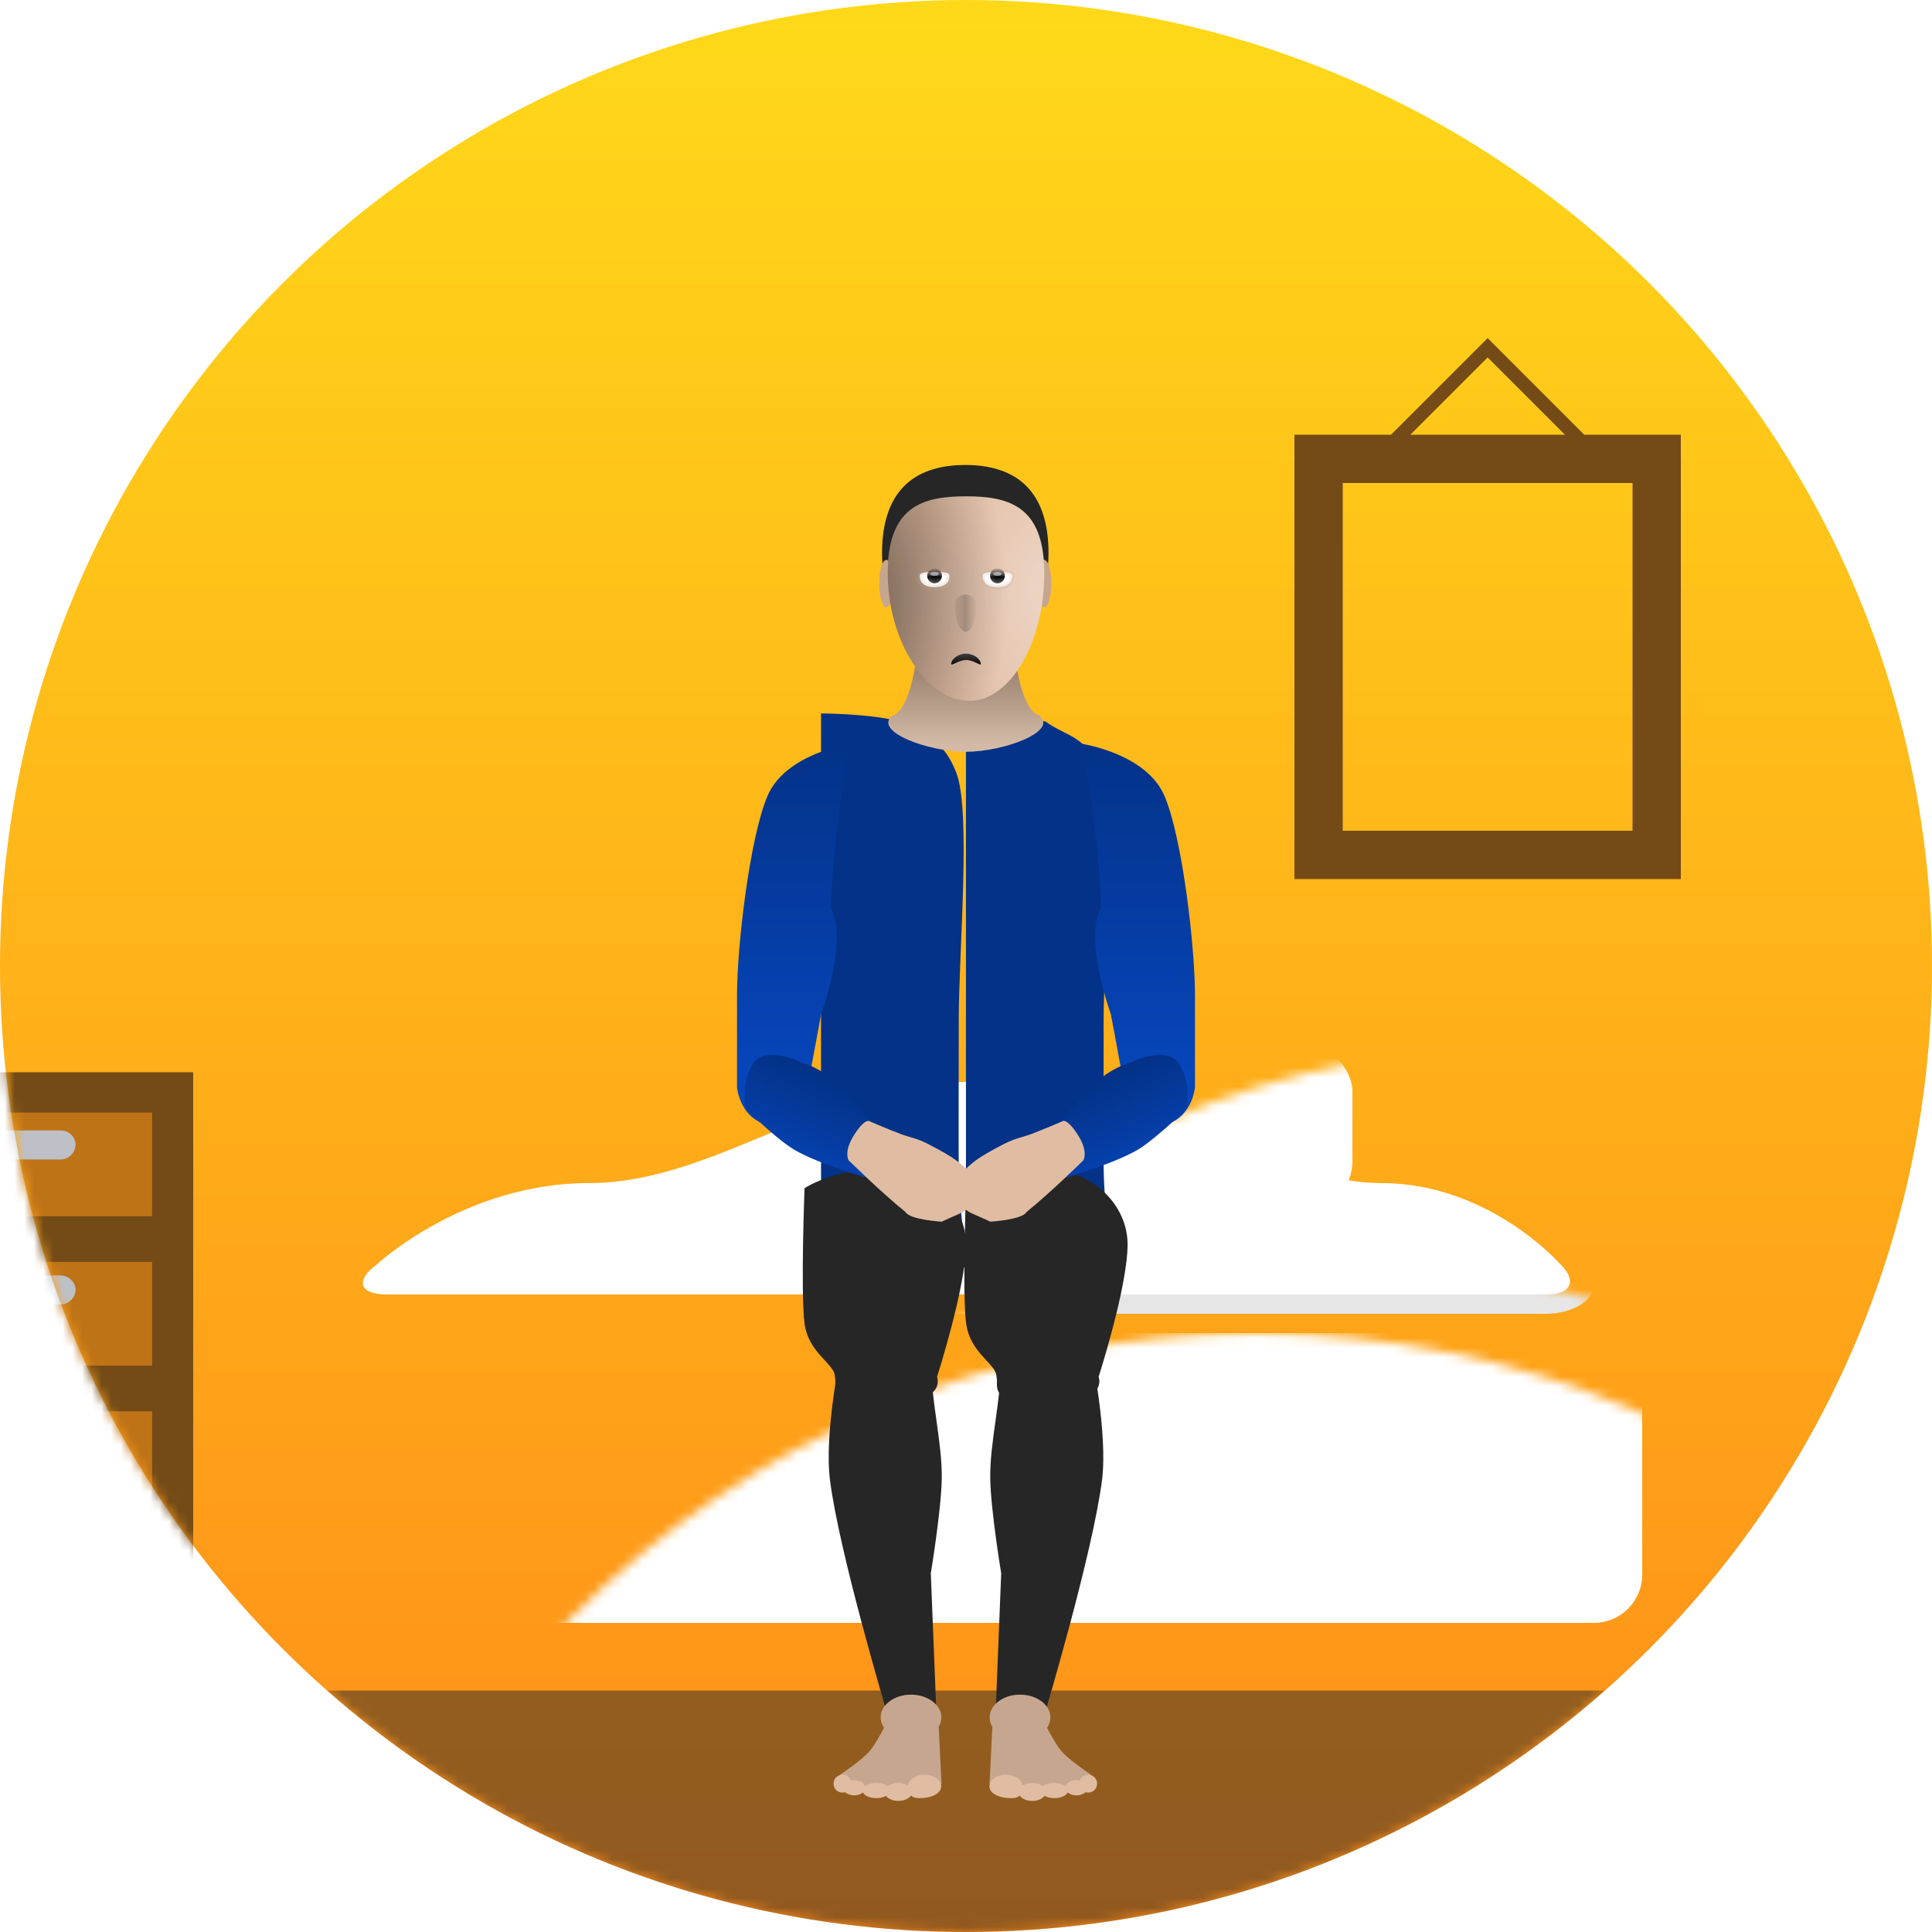 <?xml version="1.0" encoding="UTF-8" standalone="no"?>
<svg width="200px" height="200px" viewBox="0 0 200 200" version="1.1" xmlns="http://www.w3.org/2000/svg" xmlns:xlink="http://www.w3.org/1999/xlink" xmlns:sketch="http://www.bohemiancoding.com/sketch/ns">
    <!-- Generator: Sketch 3.2.2 (9983) - http://www.bohemiancoding.com/sketch -->
    <title>usa.health-status.B.2</title>
    <desc>Created with Sketch.</desc>
    <defs>
        <linearGradient x1="50%" y1="100%" x2="50%" y2="0%" id="linearGradient-1">
            <stop stop-color="#FF8C19" offset="0%"></stop>
            <stop stop-color="#FFB619" offset="54.408%"></stop>
            <stop stop-color="#FFD919" offset="100%"></stop>
        </linearGradient>
        <circle id="path-2" cx="100" cy="100" r="100"></circle>
        <filter x="-50%" y="-50%" width="200%" height="200%" filterUnits="objectBoundingBox" id="filter-4">
            <feOffset dx="0" dy="-3" in="SourceAlpha" result="shadowOffsetInner1"></feOffset>
            <feGaussianBlur stdDeviation="6.5" in="shadowOffsetInner1" result="shadowBlurInner1"></feGaussianBlur>
            <feComposite in="shadowBlurInner1" in2="SourceAlpha" operator="arithmetic" k2="-1" k3="1" result="shadowInnerInner1"></feComposite>
            <feColorMatrix values="0 0 0 0 0   0 0 0 0 0   0 0 0 0 0  0 0 0 0.14 0" in="shadowInnerInner1" type="matrix" result="shadowMatrixInner1"></feColorMatrix>
            <feMerge>
                <feMergeNode in="SourceGraphic"></feMergeNode>
                <feMergeNode in="shadowMatrixInner1"></feMergeNode>
            </feMerge>
        </filter>
        <filter x="-50%" y="-50%" width="200%" height="200%" filterUnits="objectBoundingBox" id="filter-5">
            <feOffset dx="0" dy="-2" in="SourceAlpha" result="shadowOffsetInner1"></feOffset>
            <feGaussianBlur stdDeviation="1.5" in="shadowOffsetInner1" result="shadowBlurInner1"></feGaussianBlur>
            <feComposite in="shadowBlurInner1" in2="SourceAlpha" operator="arithmetic" k2="-1" k3="1" result="shadowInnerInner1"></feComposite>
            <feColorMatrix values="0 0 0 0 0   0 0 0 0 0   0 0 0 0 0  0 0 0 0.035 0" in="shadowInnerInner1" type="matrix" result="shadowMatrixInner1"></feColorMatrix>
            <feMerge>
                <feMergeNode in="SourceGraphic"></feMergeNode>
                <feMergeNode in="shadowMatrixInner1"></feMergeNode>
            </feMerge>
        </filter>
        <linearGradient x1="50%" y1="139.549%" x2="50%" y2="25.371%" id="linearGradient-6">
            <stop stop-color="#FFFFFF" offset="0%"></stop>
            <stop stop-color="#FFFFFF" stop-opacity="0.5" offset="40%"></stop>
            <stop stop-color="#000000" stop-opacity="0.5" offset="79.539%"></stop>
            <stop stop-color="#000000" stop-opacity="0" offset="100%"></stop>
        </linearGradient>
        <path d="M4.376,13.742 C4.376,13.742 4.244,25.206 1.35,26.099 C-0.589,27.734 5.084,29.821 8.98,29.821 C8.98,29.077 8.98,13.742 8.98,13.742 L4.376,13.742 Z M13.586,13.742 C13.586,13.742 13.718,25.206 16.612,26.099 C18.551,27.734 12.878,29.821 8.98,29.821 C8.982,29.077 8.98,13.742 8.98,13.742 L13.586,13.742 Z" id="path-7"></path>
        <radialGradient cx="108.463%" cy="45.092%" fx="108.463%" fy="45.092%" r="93.917%" id="radialGradient-8">
            <stop stop-color="#FFFFFF" offset="0%"></stop>
            <stop stop-color="#FFFFFF" stop-opacity="0" offset="100%"></stop>
        </radialGradient>
        <radialGradient cx="-41.702%" cy="50%" fx="-41.702%" fy="50%" r="118.865%" id="radialGradient-9">
            <stop stop-color="#000000" offset="0%"></stop>
            <stop stop-color="#000000" stop-opacity="0" offset="100%"></stop>
        </radialGradient>
        <path id="path-10" d="M9.295,24.551 C13.714,24.551 17.101,18.315 17.101,11.358 C17.101,4.4 13.474,3.38 9,3.38 C4.526,3.38 0.899,4.4 0.899,11.358 C0.899,18.315 4.876,24.551 9.295,24.551 Z"></path>
        <path id="path-11" d="M1.532,1.548 C2.378,1.548 3.064,1.242 3.064,0.387 C3.064,-4.79279654e-09 2.378,3.230749e-14 1.532,3.230749e-14 C0.686,3.230749e-14 -1.33202898e-15,-4.79279654e-09 0,0.387 C2.89732006e-15,1.242 0.686,1.548 1.532,1.548 Z"></path>
        <path id="path-13" d="M1.532,1.548 C2.378,1.548 3.064,1.242 3.064,0.387 C3.064,-4.79279654e-09 2.378,3.230749e-14 1.532,3.230749e-14 C0.686,3.230749e-14 -1.33202898e-15,-4.79279654e-09 0,0.387 C2.89732006e-15,1.242 0.686,1.548 1.532,1.548 Z"></path>
        <linearGradient x1="50%" y1="100%" x2="50%" y2="0%" id="linearGradient-15">
            <stop stop-color="#3F3F3F" offset="0%"></stop>
            <stop stop-color="#000000" offset="100%"></stop>
        </linearGradient>
        <linearGradient x1="0%" y1="50%" x2="100%" y2="50%" id="linearGradient-16">
            <stop stop-color="#917866" offset="0%"></stop>
            <stop stop-color="#191511" offset="49.448%"></stop>
            <stop stop-color="#C5A58D" offset="100%"></stop>
        </linearGradient>
        <path id="path-17" d="M8.956,17.409 C9.566,17.409 10.061,16.187 10.061,14.679 C10.061,13.171 7.851,13.171 7.851,14.679 C7.851,16.187 8.346,17.409 8.956,17.409 Z"></path>
        <linearGradient x1="0%" y1="0%" x2="0%" y2="84.119%" id="linearGradient-18">
            <stop stop-color="#043288" offset="0%"></stop>
            <stop stop-color="#0645BA" offset="100%"></stop>
        </linearGradient>
        <linearGradient x1="19.533%" y1="5.258%" x2="132.262%" y2="32.052%" id="linearGradient-19">
            <stop stop-color="#043288" offset="0%"></stop>
            <stop stop-color="#0645BA" offset="100%"></stop>
        </linearGradient>
    </defs>
    <g id="Usana" stroke="none" stroke-width="1" fill="none" fill-rule="evenodd" sketch:type="MSPage">
        <g id="usa.health-status.B.2" sketch:type="MSArtboardGroup">
            <g id="Group" sketch:type="MSLayerGroup">
                <mask id="mask-3" sketch:name="Oval 845" fill="white">
                    <use xlink:href="#path-2"></use>
                </mask>
                <use id="Oval-845" fill="url(#linearGradient-1)" sketch:type="MSShapeGroup" xlink:href="#path-2"></use>
                <path d="M146,45 L134,45 L134,91 L174,91 L174,45 L162,45 L162,45 L164,45 L154,35 L144,45 L146,45 L154,37 L162,45 Z M139,50 L169,50 L169,86 L139,86 L139,50 Z" id="Rectangle-1004" fill="#744B17" sketch:type="MSShapeGroup" mask="url(#mask-3)"></path>
                <g id="Path-+-Shape-3-+-Path" mask="url(#mask-3)" sketch:type="MSShapeGroup">
                    <g transform="translate(-20, 111)">
                        <path d="M-3.55271368e-14,0 L40,0 L40,64 L-3.55271368e-14,64 L-3.55271368e-14,0 L-3.55271368e-14,0 Z" id="Path" fill="#744B17"></path>
                        <path d="M11.252,4.172 L11.252,14.904 L35.745,14.904 L35.745,4.172 L11.252,4.172 Z M11.252,35.094 L11.252,45.828 L35.745,45.828 L35.745,35.094 L11.252,35.094 Z M11.252,19.632 L11.252,30.364 L35.745,30.364 L35.745,19.632 L11.252,19.632 Z" id="Shape-3" fill="#BF7317"></path>
                        <path d="M20.728,36.498 C19.891,36.498 19.18,37.202 19.18,38.032 C19.18,38.8 19.891,39.501 20.728,39.501 L26.271,39.501 C27.108,39.501 27.819,38.8 27.819,38.032 C27.819,37.202 27.108,36.498 26.271,36.498 L20.728,36.498 Z M20.728,21.039 C19.891,21.039 19.18,21.741 19.18,22.508 C19.18,23.339 19.891,24.04 20.728,24.04 L26.271,24.04 C27.108,24.04 27.819,23.339 27.819,22.508 C27.819,21.741 27.108,21.039 26.271,21.039 L20.728,21.039 Z M20.728,6.024 C19.891,6.024 19.18,6.663 19.18,7.495 C19.18,8.325 19.891,9.029 20.728,9.029 L26.271,9.029 C27.108,9.029 27.819,8.325 27.819,7.495 C27.819,6.664 27.108,6.024 26.271,6.024 L20.728,6.024 Z" id="Path" fill="#BDC0C7"></path>
                    </g>
                </g>
                <path d="M33.854,175 L166.146,175 C148.517,190.559 125.361,200 100,200 C74.639,200 51.483,190.559 33.854,175 Z" id="Rectangle-981" fill-opacity="0.5" fill="#262626" sketch:type="MSShapeGroup" mask="url(#mask-3)"></path>
                <rect id="Rectangle-978" fill="#FFFFFF" sketch:type="MSShapeGroup" mask="url(#mask-3)" x="30" y="138" width="140" height="30" rx="5"></rect>
                <rect id="Rectangle-979" fill="#FFFFFF" filter="url(#filter-4)" sketch:type="MSShapeGroup" mask="url(#mask-3)" x="60" y="111" width="80" height="17.227" rx="5"></rect>
                <rect id="Rectangle-982" fill="#E6E6E6" sketch:type="MSShapeGroup" mask="url(#mask-3)" x="35" y="130" width="130" height="6" rx="5"></rect>
                <path d="M61,124.469 C74,124.469 85.4,114 100,114 C116.52,114 131.92,124.469 142.96,124.469 C154,124.469 161.304,132.649 161.304,132.649 C163.345,134.5 162.771,136 160.003,136 L39.997,136 C37.237,136 36.73,134.586 38.951,132.94 C38.951,132.94 48,124.469 61,124.469 Z" id="Rectangle-983" fill="#FFFFFF" filter="url(#filter-5)" sketch:type="MSShapeGroup" mask="url(#mask-3)"></path>
                <rect id="Rectangle-987" fill="#898B8E" sketch:type="MSShapeGroup" mask="url(#mask-3)" x="45" y="168" width="5" height="10"></rect>
                <rect id="Rectangle-988" fill="#898B8E" sketch:type="MSShapeGroup" mask="url(#mask-3)" x="150" y="168" width="5" height="10"></rect>
                <path d="M108.275,74.714 C110.381,76.281 112.456,76.048 114,80 C115.544,83.952 114.25,98.603 114.248,105.61 C114.246,113.133 114.225,119.098 114.248,120.834 C114.31,125.497 115.138,131.114 115.138,131.114 C115.138,131.114 109.995,132.542 99.995,132.542 C99.99,132.542 99.995,73.857 99.995,73.857 C99.995,73.857 105.133,73.857 108.275,74.714 Z" id="Path" fill="#043288" sketch:type="MSShapeGroup" mask="url(#mask-3)"></path>
                <path d="M93.275,74.714 C95.381,76.281 97.456,76.048 99,80 C100.544,83.952 99.25,98.603 99.248,105.61 C99.246,113.133 99.225,119.098 99.248,120.834 C99.31,125.497 100.138,131.114 100.138,131.114 C100.138,131.114 94.995,132.542 84.995,132.542 C84.99,132.542 84.995,73.857 84.995,73.857 C84.995,73.857 90.133,73.857 93.275,74.714 Z" id="Path-3" fill="#043288" sketch:type="MSShapeGroup" mask="url(#mask-3)">
                    <g transform="translate(92.565, 103.2) scale(-1, 1) translate(-92.565, -103.2) "></g>
                </path>
                <g id="Group-2" mask="url(#mask-3)">
                    <g transform="translate(91, 48)">
                        <g id="Path-788" fill-rule="evenodd">
                            <use fill="#C7A78F" sketch:type="MSShapeGroup" xlink:href="#path-7"></use>
                            <use fill-opacity="0.4" fill="url(#linearGradient-6)" xlink:href="#path-7"></use>
                        </g>
                        <path d="M8.926,21.871 C12.53,22.035 17.543,16.231 17.543,9.273 C17.543,2.316 13.685,0.134 8.926,0.134 C4.167,0.134 0.309,2.316 0.309,9.273 C0.309,16.231 5.323,21.706 8.926,21.871 Z" id="Oval-879" fill="#262626" fill-rule="evenodd" sketch:type="MSShapeGroup"></path>
                        <path d="M0.751,14.873 C1.158,14.873 1.488,13.774 1.488,12.417 C1.488,11.06 1.158,9.96 0.751,9.96 C0.344,9.96 0.015,11.06 0.015,12.417 C0.015,13.774 0.344,14.873 0.751,14.873 Z M17.101,14.873 C17.508,14.873 17.838,13.774 17.838,12.417 C17.838,11.06 17.508,9.96 17.101,9.96 C16.695,9.96 16.365,11.06 16.365,12.417 C16.365,13.774 16.695,14.873 17.101,14.873 Z" id="Oval-880" fill="#C7A68F" fill-rule="evenodd" sketch:type="MSShapeGroup"></path>
                        <g id="Oval-875" fill-rule="evenodd">
                            <use fill="#E1BCA2" sketch:type="MSShapeGroup" xlink:href="#path-10"></use>
                            <use fill-opacity="0.4" fill="url(#radialGradient-8)" xlink:href="#path-10"></use>
                            <use fill-opacity="0.6" fill="url(#radialGradient-9)" xlink:href="#path-10"></use>
                        </g>
                        <g id="Oval-981-+-Oval-980-+-Oval-983-+-Oval-983" stroke-width="1" fill="none" fill-rule="evenodd" sketch:type="MSLayerGroup" transform="translate(4.213, 11.226)">
                            <g id="Oval-981-+-Oval-980">
                                <mask id="mask-12" sketch:name="Oval 981" fill="white">
                                    <use xlink:href="#path-11"></use>
                                </mask>
                                <use id="Oval-981" stroke-opacity="0.2" stroke="#C9AD99" stroke-width="0.511" fill="#FFFFFF" sketch:type="MSShapeGroup" xlink:href="#path-11"></use>
                                <ellipse id="Oval-980" fill="#000000" sketch:type="MSShapeGroup" mask="url(#mask-12)" cx="1.532" cy="0.387" rx="0.766" ry="0.774"></ellipse>
                            </g>
                            <g id="Oval-981-+-Oval-981" transform="translate(6.511, 0)">
                                <mask id="mask-14" sketch:name="Oval 981" fill="white">
                                    <use xlink:href="#path-13"></use>
                                </mask>
                                <use id="Oval-981" stroke-opacity="0.2" stroke="#C9AD99" stroke-width="0.511" fill="#FFFFFF" sketch:type="MSShapeGroup" xlink:href="#path-13"></use>
                                <ellipse id="Oval-980" fill="#000000" sketch:type="MSShapeGroup" mask="url(#mask-14)" cx="1.532" cy="0.387" rx="0.766" ry="0.774"></ellipse>
                            </g>
                        </g>
                        <ellipse id="Oval-986" opacity="0.5" fill="#FFFFFF" fill-rule="evenodd" sketch:type="MSShapeGroup" cx="5.745" cy="11.419" rx="0.431" ry="0.194"></ellipse>
                        <ellipse id="Oval-987" opacity="0.5" fill="#FFFFFF" fill-rule="evenodd" sketch:type="MSShapeGroup" cx="12.255" cy="11.419" rx="0.431" ry="0.194"></ellipse>
                        <path d="M9,20.789 C9.846,20.789 10.532,20.203 10.532,19.719 C10.532,19.48 9.781,20.133 9.023,20.131 C8.25,20.128 7.468,19.475 7.468,19.719 C7.468,20.203 8.154,20.789 9,20.789 Z" id="Oval-1160" fill="url(#linearGradient-15)" fill-rule="evenodd" sketch:type="MSShapeGroup" transform="translate(9, 20.227) scale(1, -1) translate(-9, -20.227) "></path>
                        <g id="Oval-1162">
                            <use fill="none" sketch:type="MSShapeGroup" transform="translate(8.956, 15.358) scale(1, -1) translate(-8.956, -15.358) " xlink:href="#path-17"></use>
                            <use fill-opacity="0.2" fill="url(#linearGradient-16)" fill-rule="evenodd" xlink:href="#path-17"></use>
                        </g>
                    </g>
                </g>
                <path d="M87.071,139.923 C87.071,139.923 85.301,148.329 85.916,153.19 C86.873,160.752 91.786,177.19 91.786,177.19 C91.786,177.19 91.643,181.429 94.786,181.429 C97.929,181.429 96.929,177.19 96.929,177.19 L96.357,162.868 C96.357,162.868 97.446,156.305 97.491,153.023 C97.541,149.29 96.348,144.892 96.348,140.654 C96.348,140.654 96.786,137 91.929,137 C87.071,137 87.071,139.923 87.071,139.923 Z M112.929,139.923 C112.929,139.923 114.699,148.329 114.084,153.19 C113.127,160.752 108.214,177.19 108.214,177.19 C108.214,177.19 108.357,181.429 105.214,181.429 C102.071,181.429 103.071,177.19 103.071,177.19 L103.643,162.868 C103.643,162.868 102.554,156.305 102.509,153.023 C102.459,149.29 103.652,144.892 103.652,140.654 C103.652,140.654 103.214,137 108.071,137 C112.929,137 112.929,139.923 112.929,139.923 Z" id="Path-775" fill="#262626" sketch:type="MSShapeGroup" mask="url(#mask-3)"></path>
                <path d="M116.727,128.816 C116.727,124.685 113.013,121 108.013,121 C103.013,121 100.013,123 100.013,123 C100.013,123 99.598,133.872 100.013,137 C100.428,140.128 103.156,141.158 103.156,142.529 C103.441,143.489 102.013,145.272 108.441,145.272 C114.87,145.272 113.727,142.529 113.727,142.529 C113.727,142.529 116.727,133.232 116.727,128.816 Z" id="Rectangle-975" fill="#262626" sketch:type="MSShapeGroup" mask="url(#mask-3)"></path>
                <path d="M100,128.816 C100,124.685 96.286,121 91.286,121 C86.286,121 83.286,123 83.286,123 C83.286,123 82.871,133.872 83.286,137 C83.701,140.128 86.429,141.158 86.429,142.529 C86.714,143.489 85.286,145.272 91.714,145.272 C98.143,145.272 97,142.529 97,142.529 C97,142.529 100,133.232 100,128.816 Z" id="Rectangle-976" fill="#262626" sketch:type="MSShapeGroup" mask="url(#mask-3)">
                    <g transform="translate(91.551, 133.136) scale(-1, 1) translate(-91.551, -133.136) "></g>
                </path>
                <path d="M102.727,178.754 C102.549,178.459 102.451,178.131 102.451,177.786 C102.451,176.484 103.858,175.429 105.593,175.429 C107.329,175.429 108.736,176.484 108.736,177.786 C108.736,178.174 108.611,178.54 108.39,178.863 C108.782,179.607 109.409,180.736 109.879,181.278 C110.714,182.239 112.736,183.571 112.736,183.571 C112.736,183.571 115.308,185.39 108.165,185.429 C101.736,185.39 102.451,184.571 102.451,184.429 C102.451,184.301 102.678,179.731 102.727,178.754 Z M97.174,178.754 C97.352,178.459 97.451,178.131 97.451,177.786 C97.451,176.484 96.043,175.429 94.308,175.429 C92.572,175.429 91.165,176.484 91.165,177.786 C91.165,178.174 91.29,178.54 91.511,178.863 C91.12,179.607 90.492,180.736 90.022,181.278 C89.187,182.239 87.165,183.571 87.165,183.571 C87.165,183.571 84.593,185.39 91.736,185.429 C98.165,185.39 97.451,184.571 97.451,184.429 C97.451,184.301 97.223,179.731 97.174,178.754 L97.174,178.754 Z" id="Oval-873" fill="#C7A68F" sketch:type="MSShapeGroup" mask="url(#mask-3)"></path>
                <g id="Path-770-+-Path-+-Path-772" mask="url(#mask-3)" sketch:type="MSShapeGroup">
                    <g transform="translate(98, 76)">
                        <path d="M14,1 C14,1 20.704,1.998 22.561,6.424 C24.418,10.851 25.699,22 25.704,27 C25.709,32 25.704,36.552 25.704,36.552 C25.704,36.552 25.418,40.122 21.99,40.55 C18.561,40.978 18.561,37.409 18.561,37.409 L17,29 C17,29 14.133,21.141 15.99,18 C15.674,9.212 14,1 14,1 Z" id="Path-770" fill="url(#linearGradient-18)"></path>
                        <path d="M19.135,31.997 C19.135,31.997 20.026,35.319 20.256,37.868 C20.502,40.58 18.993,46.631 18.993,46.631 C18.993,46.631 19.401,47.756 19.463,48.318 C19.497,48.627 19.278,49.244 19.278,49.244 C19.278,49.244 19.278,50.498 16.993,50.289 C14.707,50.08 14.85,49.139 14.85,49.139 C14.85,49.139 14.135,44.436 12.707,40.882 C11.278,37.328 12.082,34.611 12.082,34.611 C12.082,34.611 12.35,30.281 14.85,30.281 C17.35,30.281 19.135,31.997 19.135,31.997 Z" id="Path" fill="url(#linearGradient-19)" transform="translate(16.07, 40.297) rotate(60) translate(-16.07, -40.297) "></path>
                        <path d="M12.848,41.018 C12.848,41.018 11.614,45.503 10.431,48.581 C10.44,49.54 7.647,51.356 7.647,51.356 C7.647,51.356 8.668,51.218 5.735,51.535 C2.802,51.851 2.447,48.922 2.633,48.275 C2.982,47.063 3.131,46.382 4.888,43.653 C5.581,42.575 6.169,42.14 6.782,41.398 C7.722,40.259 8.927,38.629 8.927,38.629 C8.927,38.629 9.064,38.022 10.975,38.992 C12.886,39.963 12.848,41.018 12.848,41.018 Z" id="Path-772" fill="#E0BCA2" transform="translate(7.72, 45) rotate(30) translate(-7.72, -45) "></path>
                    </g>
                </g>
                <g id="Path-770-+-Path-+-Path-773" mask="url(#mask-3)" sketch:type="MSShapeGroup">
                    <g transform="translate(88.5, 103) scale(-1, 1) translate(-88.5, -103) translate(75, 76)">
                        <path d="M14,1 C14,1 20.704,1.998 22.561,6.424 C24.418,10.851 25.699,22 25.704,27 C25.709,32 25.704,36.552 25.704,36.552 C25.704,36.552 25.418,40.122 21.99,40.55 C18.561,40.978 18.561,37.409 18.561,37.409 L17,29 C17,29 14.133,21.141 15.99,18 C15.674,9.212 14,1 14,1 Z" id="Path-770" fill="url(#linearGradient-18)"></path>
                        <path d="M19.135,31.997 C19.135,31.997 20.026,35.319 20.256,37.868 C20.502,40.58 18.993,46.631 18.993,46.631 C18.993,46.631 19.401,47.756 19.463,48.318 C19.497,48.627 19.278,49.244 19.278,49.244 C19.278,49.244 19.278,50.498 16.993,50.289 C14.707,50.08 14.85,49.139 14.85,49.139 C14.85,49.139 14.135,44.436 12.707,40.882 C11.278,37.328 12.082,34.611 12.082,34.611 C12.082,34.611 12.35,30.281 14.85,30.281 C17.35,30.281 19.135,31.997 19.135,31.997 Z" id="Path" fill="url(#linearGradient-19)" transform="translate(16.07, 40.297) rotate(60) translate(-16.07, -40.297) "></path>
                        <path d="M12.848,41.018 C12.848,41.018 11.614,45.503 10.431,48.581 C10.44,49.54 7.647,51.356 7.647,51.356 C7.647,51.356 8.668,51.218 5.735,51.535 C2.802,51.851 2.447,48.922 2.633,48.275 C2.982,47.063 3.131,46.382 4.888,43.653 C5.581,42.575 6.169,42.14 6.782,41.398 C7.722,40.259 8.927,38.629 8.927,38.629 C8.927,38.629 9.064,38.022 10.975,38.992 C12.886,39.963 12.848,41.018 12.848,41.018 Z" id="Path-772" fill="#E0BCA2" transform="translate(7.72, 45) rotate(30) translate(-7.72, -45) "></path>
                    </g>
                </g>
                <path d="M105.853,184.84 C106.111,184.674 106.466,184.571 106.857,184.571 C107.304,184.571 107.702,184.705 107.964,184.913 C108.222,184.707 108.654,184.571 109.143,184.571 C109.626,184.571 110.053,184.703 110.311,184.905 L110.311,184.905 C110.422,184.551 110.88,184.286 111.429,184.286 C111.548,184.286 111.663,184.298 111.771,184.322 C111.902,183.967 112.243,183.714 112.643,183.714 C113.156,183.714 113.571,184.13 113.571,184.643 C113.571,185.156 113.156,185.571 112.643,185.571 C112.544,185.571 112.449,185.556 112.359,185.527 L112.359,185.527 C112.152,185.727 111.812,185.857 111.429,185.857 C111.062,185.857 110.735,185.738 110.526,185.554 C110.368,185.893 109.808,186.143 109.143,186.143 C108.75,186.143 108.394,186.056 108.136,185.914 L108.136,185.914 C107.902,186.219 107.417,186.429 106.857,186.429 C106.278,186.429 105.779,186.204 105.555,185.882 C105.381,186.046 105.115,186.143 104.714,186.143 C103.286,186.143 102.429,185.599 102.429,184.929 C102.429,184.258 103.196,183.714 104.143,183.714 C105.047,183.714 105.788,184.211 105.853,184.84 Z M94.005,184.84 C93.746,184.674 93.392,184.571 93,184.571 C92.554,184.571 92.155,184.705 91.893,184.913 C91.635,184.707 91.204,184.571 90.714,184.571 C90.231,184.571 89.804,184.703 89.546,184.905 L89.546,184.905 C89.435,184.551 88.977,184.286 88.429,184.286 C88.309,184.286 88.194,184.298 88.086,184.322 C87.955,183.967 87.614,183.714 87.214,183.714 C86.701,183.714 86.286,184.13 86.286,184.643 C86.286,185.156 86.701,185.571 87.214,185.571 C87.313,185.571 87.408,185.556 87.498,185.527 L87.498,185.527 C87.705,185.727 88.045,185.857 88.429,185.857 C88.795,185.857 89.122,185.738 89.331,185.554 C89.49,185.893 90.049,186.143 90.714,186.143 C91.107,186.143 91.463,186.056 91.721,185.914 L91.721,185.914 C91.956,186.219 92.44,186.429 93,186.429 C93.579,186.429 94.078,186.204 94.302,185.882 C94.476,186.046 94.742,186.143 95.143,186.143 C96.571,186.143 97.429,185.599 97.429,184.929 C97.429,184.258 96.661,183.714 95.714,183.714 C94.81,183.714 94.069,184.211 94.005,184.84 L94.005,184.84 Z" id="Oval-868" fill="#E0BCA2" sketch:type="MSShapeGroup" mask="url(#mask-3)"></path>
            </g>
        </g>
    </g>
</svg>
